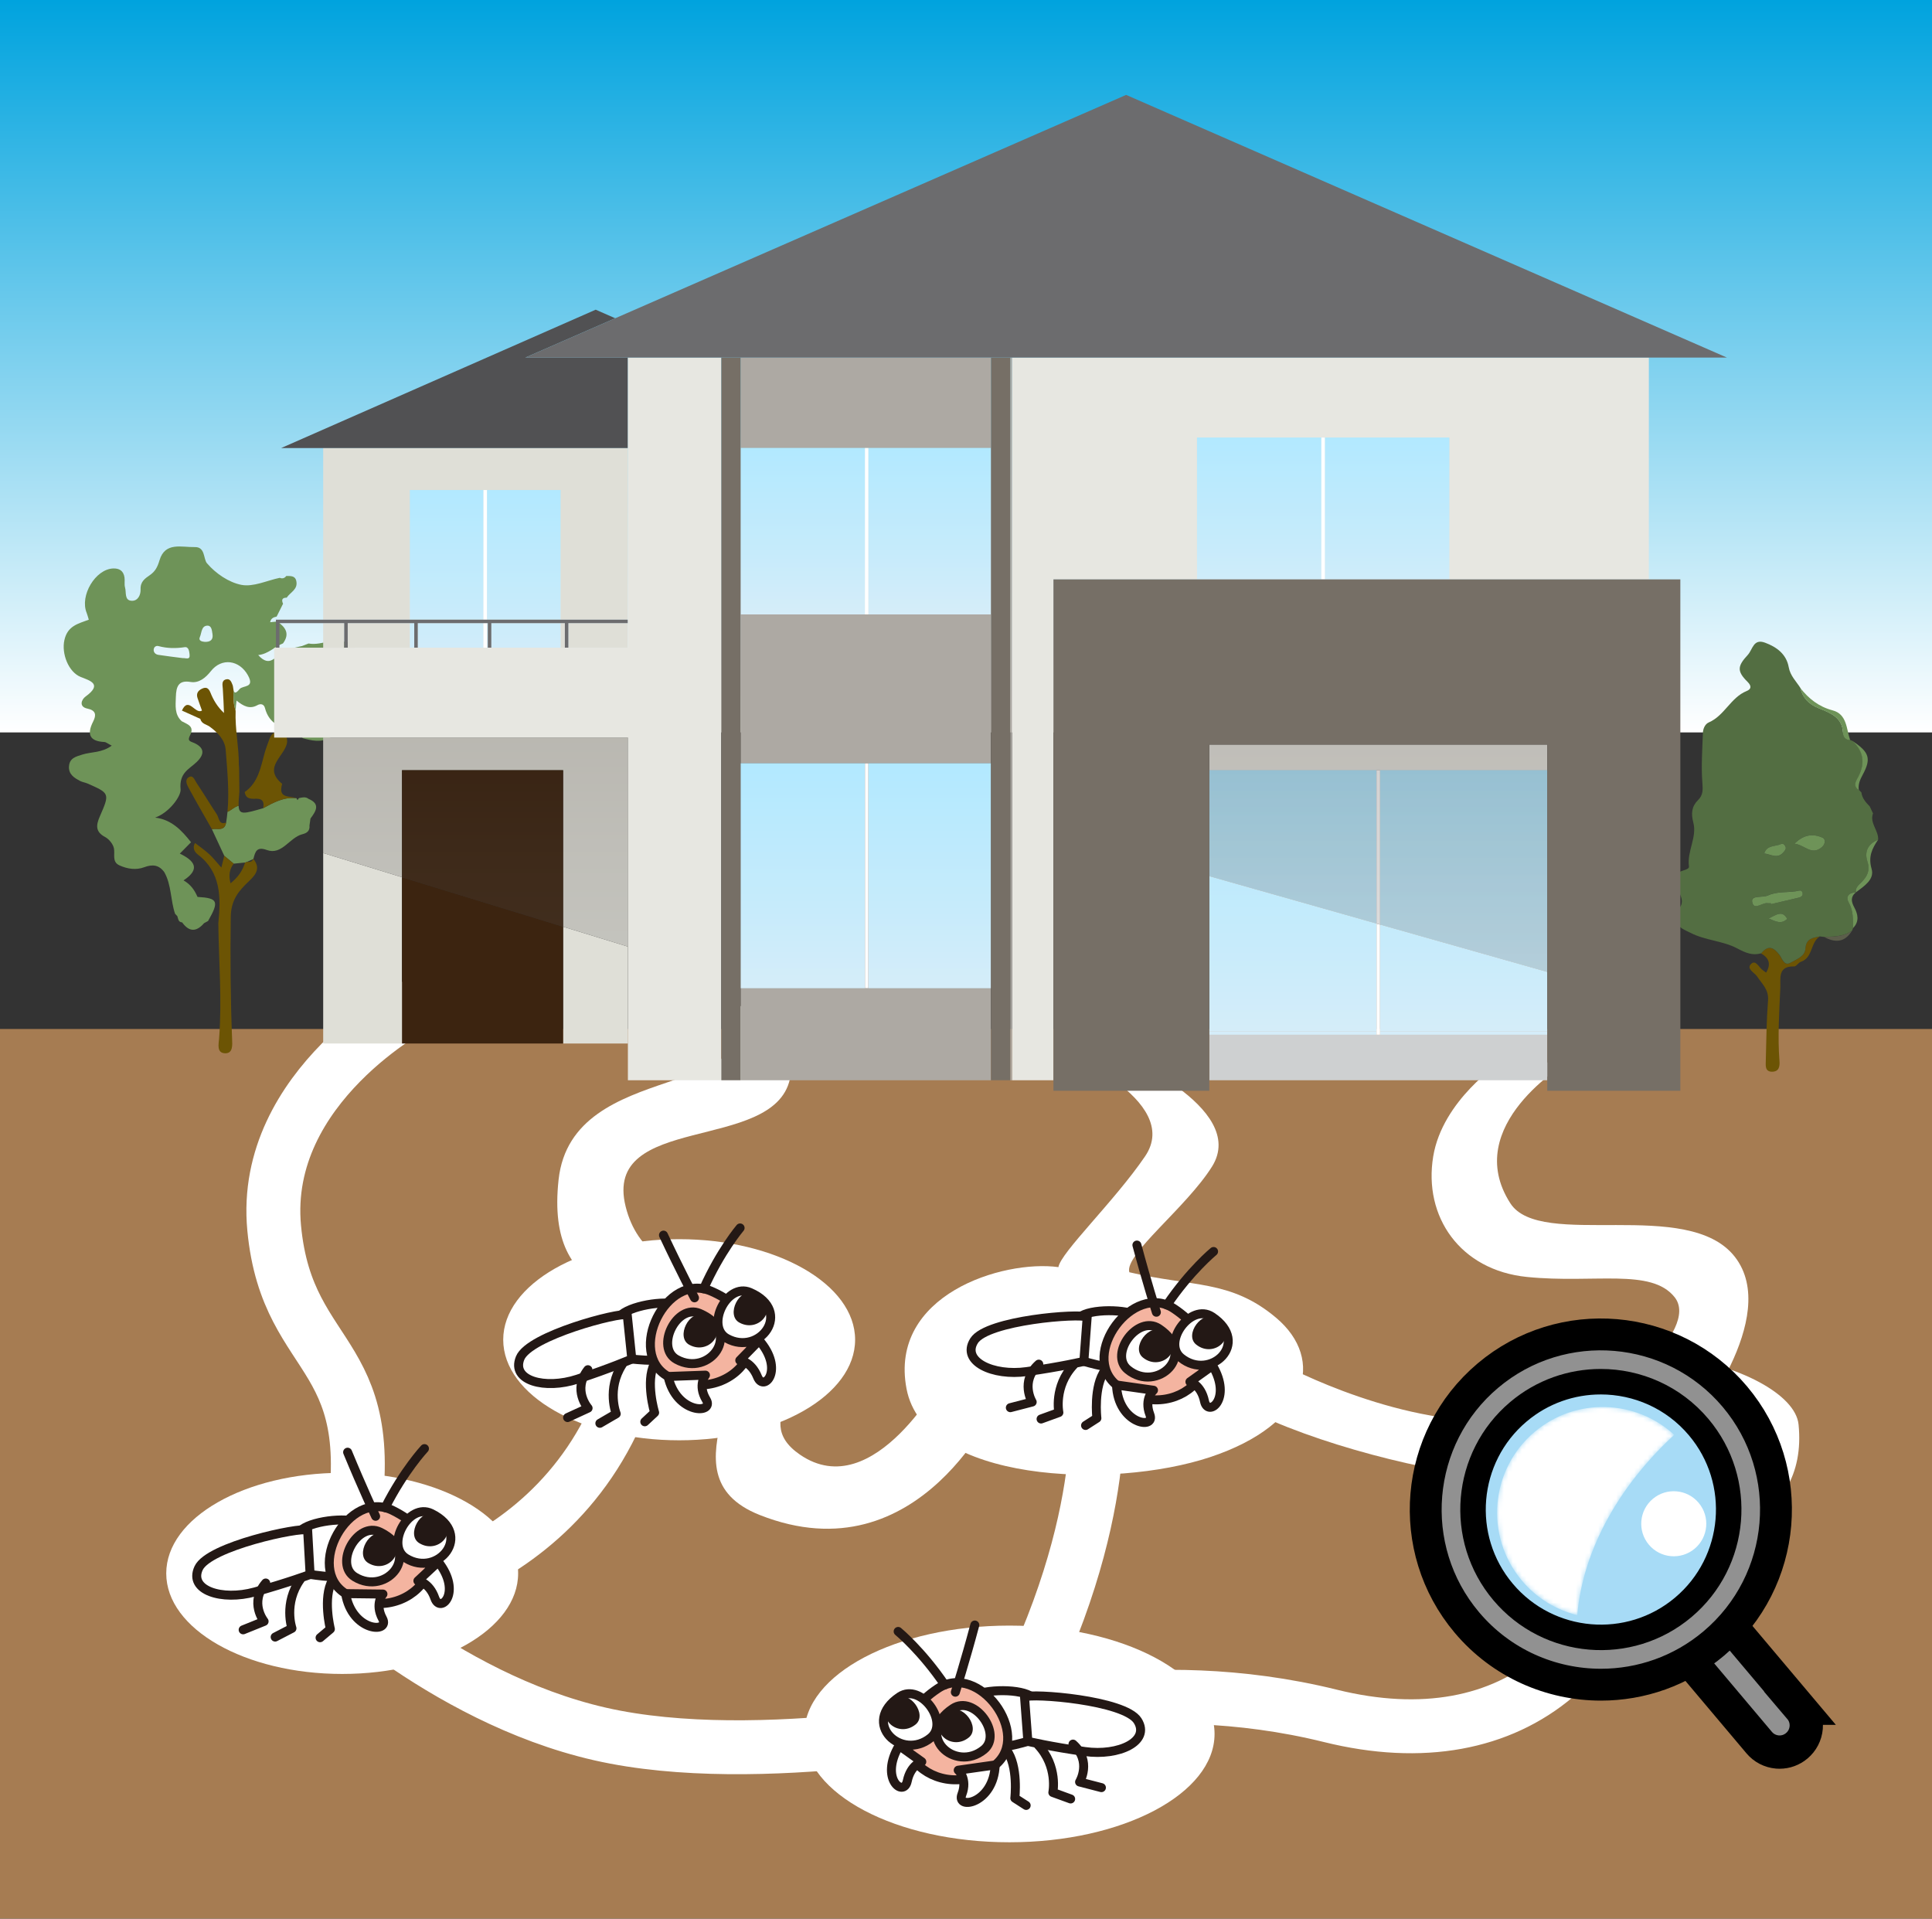 <?xml version="1.0" encoding="UTF-8"?><svg id="a" xmlns="http://www.w3.org/2000/svg" xmlns:xlink="http://www.w3.org/1999/xlink" viewBox="0 0 430 427"><rect x="0" y="0" width="430" height="427" fill="#333333" stroke="none"/><defs><linearGradient id="b" x1="215" y1="163" x2="215" y2="0" gradientUnits="userSpaceOnUse"><stop offset="0" stop-color="#fff"/><stop offset="1" stop-color="#00a3de"/></linearGradient><linearGradient id="c" x1="105.84" y1="211.14" x2="105.84" y2="160.55" gradientUnits="userSpaceOnUse"><stop offset="0" stop-color="#595757"/><stop offset=".36" stop-color="#474342"/><stop offset="1" stop-color="#231815"/></linearGradient><linearGradient id="d" x1="107.4" y1="211.14" x2="107.4" y2="160.55" xlink:href="#c"/><linearGradient id="e" x1="91.71" y1="148.43" x2="91.71" y2="109.06" gradientUnits="userSpaceOnUse"><stop offset="0" stop-color="#d5edf9"/><stop offset=".37" stop-color="#c6ebfb"/><stop offset="1" stop-color="#b2e9ff"/></linearGradient><linearGradient id="f" x1="117.05" x2="117.05" xlink:href="#e"/><linearGradient id="g" x1="99.41" y1="148.43" x2="99.41" y2="109.06" xlink:href="#e"/><linearGradient id="h" x1="100.29" x2="100.29" xlink:href="#e"/><linearGradient id="i" x1="116.56" y1="148.43" x2="116.56" y2="109.06" xlink:href="#e"/><linearGradient id="j" x1="108.47" x2="108.47" xlink:href="#e"/><linearGradient id="k" x1="206.92" y1="136.74" x2="206.92" y2="99.71" xlink:href="#e"/><linearGradient id="l" x1="178.66" y1="136.74" x2="178.66" y2="99.71" xlink:href="#e"/><linearGradient id="m" x1="206.92" y1="219.94" x2="206.92" y2="169.86" xlink:href="#e"/><linearGradient id="n" x1="178.66" y1="219.94" x2="178.66" y2="169.86" xlink:href="#e"/><linearGradient id="o" x1="280.26" y1="134.4" x2="280.26" y2="97.37" xlink:href="#e"/><linearGradient id="p" x1="308.71" y1="134.4" x2="308.71" y2="97.37" xlink:href="#e"/><linearGradient id="q" x1="325.77" y1="230.28" x2="325.77" y2="171.42" xlink:href="#e"/><linearGradient id="r" x1="287.75" y1="230.28" x2="287.75" y2="171.42" xlink:href="#e"/><linearGradient id="s" x1="325.77" y1="230.28" x2="325.77" y2="171.42" xlink:href="#e"/><linearGradient id="t" x1="287.75" y1="230.28" x2="287.75" y2="171.42" xlink:href="#e"/><linearGradient id="u" x1="306.76" y1="216.31" x2="306.76" y2="165.71" xlink:href="#c"/><linearGradient id="v" x1="325.77" y1="230.28" x2="325.77" y2="171.42" xlink:href="#e"/><linearGradient id="w" x1="325.77" y1="216.31" x2="325.77" y2="165.71" xlink:href="#c"/><linearGradient id="x" x1="287.75" y1="230.28" x2="287.75" y2="171.42" xlink:href="#e"/><linearGradient id="y" x1="287.75" y1="216.31" x2="287.75" y2="165.71" xlink:href="#c"/><linearGradient id="z" x1="306.76" y1="216.31" x2="306.76" y2="165.71" xlink:href="#c"/><radialGradient id="ab" cx="-889.52" cy="-219.11" fx="-889.52" fy="-219.11" r="30.03" gradientTransform="translate(1166.66 -73.42) rotate(-40)" gradientUnits="userSpaceOnUse"><stop offset="0" stop-color="#fff"/><stop offset="1" stop-color="#231815"/></radialGradient><mask id="aa" x="333.21" y="313.12" width="39.42" height="46.32" maskUnits="userSpaceOnUse"><path d="M341.61,318.62c-9.95,8.35-11.25,23.18-2.9,33.13,3.32,3.96,7.67,6.54,12.33,7.7,1.29-14.99,9.82-29.31,21.59-40.12-8.57-7.89-21.86-8.39-31.02-.7Z" style="fill:url(#ab); stroke-width:0px;"/></mask></defs><rect x="0" width="430" height="163" style="fill:url(#b); stroke-width:0px;"/><rect x="0" y="229" width="430" height="200" style="fill:#a67c52; stroke-width:0px;"/><ellipse cx="76.16" cy="350.16" rx="39.16" ry="22.38" style="fill:#fff; stroke-width:0px;"/><ellipse cx="224.66" cy="385.89" rx="45.66" ry="24.11" style="fill:#fff; stroke-width:0px;"/><path d="M92.98,223.45s-34.94,18.11-31.96,49.83,25.76,26.13,16.37,71.93" style="fill:none; stroke:#fff; stroke-miterlimit:10; stroke-width:12px;"/><path d="M84.31,355.32s51.86-6.75,59.28-64.03" style="fill:none; stroke:#fff; stroke-miterlimit:10; stroke-width:12px;"/><path d="M70.37,350.16s27.65,27.62,63.14,35.73,87.05-3,87.05-3c0,0,34.66-11.15,75.55-1.02,40.89,10.13,69.28-13.5,71.09-60.68" style="fill:none; stroke:#fff; stroke-miterlimit:10; stroke-width:12px;"/><path d="M243.81,308.44s4.67,28.83-18.57,73.2" style="fill:none; stroke:#fff; stroke-miterlimit:10; stroke-width:12px;"/><path d="M235.74,233.66s27.66,11.14,19.11,23.69c-6.79,9.97-18.78,21.41-19.28,24.65-12.4-1.69-37.76,6.2-33.81,27.05s45.65,22.54,67.62,15.22c21.98-7.33,25.63-21.73,14.65-30.99-10.13-8.55-18.74-6.83-32.68-10.14-1.15-3.91,12.73-14.43,18.42-23.54,8.26-13.24-21.63-25.36-21.63-25.36l-12.4-.56Z" style="fill:#fff; stroke-width:0px;"/><path d="M283.94,302.84s23.87,13.43,47.74,13.43c17.9-26.11,67.29-12.63,68.62.75,2.24,22.38-20.14,30.58-51.47,27.6-16.6-1.58-19.39-11.93-21.63-16.41-17.16-2.24-43.26-9.7-55.2-17.9-11.93-8.21,11.93-7.46,11.93-7.46Z" style="fill:#fff; stroke-width:0px;"/><path d="M333.91,236.46h14.92s-23.81,14.02-12.68,31.33c6.71,10.44,39.53-1.49,49.98,11.93,10.44,13.43-9.7,38.04-9.7,38.04l-19.39-5.22s21.63-16.41,15.66-23.87c-5.21-6.51-17.9-2.98-32.82-4.48-14.92-1.49-23.12-13.43-20.89-26.85,2.08-12.51,14.92-20.89,14.92-20.89Z" style="fill:#fff; stroke-width:0px;"/><path d="M162.36,223.78c10.44,21.63-35.06,11.19-38.04,38.79-2.98,27.6,17.9,25.36,33.57,32.82,15.66,7.46-12.07,32.56,11.19,41.77,35.8,14.17,52.96-25.36,52.96-25.36l-11.93-5.97s-15.52,29.28-32.07,17.9c-11.93-8.21,5.09-16.92-.75-29.09-5.83-12.17-32.82-5.22-38.04-26.11-5.22-20.89,32.82-11.93,36.55-28.34,3.73-16.41,1.49-15.66,1.49-15.66l-14.92-.75Z" style="fill:#fff; stroke-width:0px;"/><ellipse cx="151.16" cy="298.16" rx="39.16" ry="22.38" style="fill:#fff; stroke-width:0px;"/><path d="M252.23,292.39c-3.87-1.22-11.83-.9-12.6,1.62-.77,2.52-1.41,8.11,1.61,8.97,3.01.86,9.85,2.63,9.18.16s1.82-10.75,1.82-10.75Z" style="fill:#fff; stroke:#231815; stroke-linecap:round; stroke-linejoin:round; stroke-width:2px;"/><path d="M241.97,293.11c-1.57-.9-22.28.68-25.17,5.27-2.89,4.58,4.17,7.93,11.73,6.87,7.56-1.06,12.7-2.27,12.7-2.27l.74-9.87Z" style="fill:#fff; stroke:#231815; stroke-linecap:round; stroke-linejoin:round; stroke-width:2px;"/><path d="M261.3,291.25c-9.13-6.11-21.08,10.27-12.8,16.99,12.63,10.24,29.83-5.59,12.8-16.99Z" style="fill:#f4b4a0; stroke:#231815; stroke-linecap:round; stroke-linejoin:round; stroke-width:2px;"/><path d="M257.92,295.67c-4.71-3.13-11.15,5.69-6.9,9.15,6.49,5.28,15.68-3.31,6.9-9.15Z" style="fill:#fff; stroke:#231815; stroke-linecap:round; stroke-linejoin:round; stroke-width:2px;"/><path d="M258.75,296.31c-2.99-1.99-7.08,3.61-4.38,5.81,4.12,3.35,9.95-2.1,4.38-5.81Z" style="fill:#231815; stroke-width:0px;"/><path d="M269.76,293.04c-4.71-3.13-11.15,5.69-6.9,9.15,6.49,5.28,15.68-3.31,6.9-9.15Z" style="fill:#fff; stroke:#231815; stroke-linecap:round; stroke-linejoin:round; stroke-width:2px;"/><path d="M270.59,293.41c-2.99-1.99-7.08,3.61-4.38,5.81,4.12,3.35,9.95-2.1,4.38-5.81Z" style="fill:#231815; stroke-width:0px;"/><path d="M238.94,303.79c-4.47,4.81-3.27,10.57-3.27,10.57l-3.96,1.44" style="fill:none; stroke:#231815; stroke-linecap:round; stroke-linejoin:round; stroke-width:2px;"/><path d="M241.61,317.24l2.52-1.62s-.84-7.14,1.87-10.73" style="fill:none; stroke:#231815; stroke-linecap:round; stroke-linejoin:round; stroke-width:2px;"/><path d="M231.2,303.59c-4.29,3.82-1.47,8.43-1.47,8.43l-4.86,1.26" style="fill:none; stroke:#231815; stroke-linecap:round; stroke-linejoin:round; stroke-width:2px;"/><path d="M259.72,290.42c5.19-7.64,10.38-11.9,10.38-11.9" style="fill:none; stroke:#231815; stroke-linecap:round; stroke-linejoin:round; stroke-width:2px;"/><path d="M253.04,277.09c2.16,8.1,4.33,14.95,4.33,14.95" style="fill:none; stroke:#231815; stroke-linecap:round; stroke-linejoin:round; stroke-width:2px;"/><path d="M248.5,308.23l8.23,1.17s-2.16,1.89-.81,5.4c1.35,3.51-7.11,2.07-7.42-6.57Z" style="fill:#fff; stroke:#231815; stroke-linecap:round; stroke-linejoin:round; stroke-width:2px;"/><path d="M269.88,303.92l-5.04,3.6s2.47.64,3.24,4.32,6.23-.49,1.8-7.92Z" style="fill:#fff; stroke:#231815; stroke-linecap:round; stroke-linejoin:round; stroke-width:2px;"/><path d="M78.55,338.46c-3.99-.71-11.85.64-12.29,3.24-.44,2.6-.35,8.22,2.76,8.69,3.1.46,10.11,1.33,9.13-1.04s.41-10.89.41-10.89Z" style="fill:#fff; stroke:#231815; stroke-linecap:round; stroke-linejoin:round; stroke-width:2px;"/><path d="M68.47,340.51c-1.68-.69-22,3.57-24.27,8.49-2.27,4.92,5.16,7.32,12.52,5.29,7.36-2.04,12.3-3.89,12.3-3.89l-.55-9.88Z" style="fill:#fff; stroke:#231815; stroke-linecap:round; stroke-linejoin:round; stroke-width:2px;"/><path d="M87.39,336.15c-9.84-4.87-19.57,12.92-10.49,18.5,13.85,8.51,28.86-9.41,10.49-18.5Z" style="fill:#f4b4a0; stroke:#231815; stroke-linecap:round; stroke-linejoin:round; stroke-width:2px;"/><path d="M84.61,340.97c-5.07-2.49-10.32,7.09-5.65,9.97,7.12,4.39,15.12-5.31,5.65-9.97Z" style="fill:#fff; stroke:#231815; stroke-linecap:round; stroke-linejoin:round; stroke-width:2px;"/><path d="M85.52,341.5c-3.22-1.58-6.55,4.5-3.59,6.33,4.52,2.79,9.6-3.37,3.59-6.33Z" style="fill:#231815; stroke-width:0px;"/><path d="M96.02,336.83c-5.07-2.49-10.32,7.09-5.65,9.97,7.12,4.39,15.12-5.31,5.65-9.97Z" style="fill:#fff; stroke:#231815; stroke-linecap:round; stroke-linejoin:round; stroke-width:2px;"/><path d="M96.89,337.09c-3.22-1.58-6.55,4.5-3.59,6.33,4.52,2.79,9.6-3.37,3.59-6.33Z" style="fill:#231815; stroke-width:0px;"/><path d="M66.85,351.49c-3.81,5.35-1.87,10.9-1.87,10.9l-3.74,1.94" style="fill:none; stroke:#231815; stroke-linecap:round; stroke-linejoin:round; stroke-width:2px;"/><path d="M71.24,364.48l2.29-1.93s-1.76-6.97.46-10.88" style="fill:none; stroke:#231815; stroke-linecap:round; stroke-linejoin:round; stroke-width:2px;"/><path d="M59.14,352.3c-3.75,4.34-.36,8.54-.36,8.54l-4.66,1.88" style="fill:none; stroke:#231815; stroke-linecap:round; stroke-linejoin:round; stroke-width:2px;"/><path d="M85.72,335.54c4.16-8.25,8.75-13.15,8.75-13.15" style="fill:none; stroke:#231815; stroke-linecap:round; stroke-linejoin:round; stroke-width:2px;"/><path d="M77.37,323.19c3.19,7.75,6.23,14.26,6.23,14.26" style="fill:none; stroke:#231815; stroke-linecap:round; stroke-linejoin:round; stroke-width:2px;"/><path d="M76.91,354.66l8.32.1s-1.9,2.15-.1,5.46c1.79,3.31-6.78,2.98-8.21-5.56Z" style="fill:#fff; stroke:#231815; stroke-linecap:round; stroke-linejoin:round; stroke-width:2px;"/><path d="M97.54,347.6l-4.53,4.22s2.53.31,3.77,3.86,6.12-1.3.76-8.09Z" style="fill:#fff; stroke:#231815; stroke-linecap:round; stroke-linejoin:round; stroke-width:2px;"/><path d="M149.58,290.09c-4.02-.52-11.8,1.21-12.12,3.82-.31,2.62.05,8.23,3.16,8.55,3.12.32,10.16.85,9.07-1.47-1.1-2.32-.11-10.9-.11-10.9Z" style="fill:#fff; stroke:#231815; stroke-linecap:round; stroke-linejoin:round; stroke-width:2px;"/><path d="M139.6,292.61c-1.71-.61-21.81,4.61-23.84,9.63-2.04,5.02,5.5,7.07,12.76,4.69,7.26-2.38,12.1-4.47,12.1-4.47l-1.02-9.85Z" style="fill:#fff; stroke:#231815; stroke-linecap:round; stroke-linejoin:round; stroke-width:2px;"/><path d="M158.3,287.36c-10.06-4.4-18.94,13.83-9.6,18.98,14.24,7.85,28.38-10.77,9.6-18.98Z" style="fill:#f4b4a0; stroke:#231815; stroke-linecap:round; stroke-linejoin:round; stroke-width:2px;"/><path d="M155.75,292.31c-5.18-2.25-9.97,7.57-5.17,10.23,7.32,4.05,14.85-6.03,5.17-10.23Z" style="fill:#fff; stroke:#231815; stroke-linecap:round; stroke-linejoin:round; stroke-width:2px;"/><path d="M156.68,292.79c-3.29-1.43-6.33,4.81-3.28,6.49,4.65,2.57,9.43-3.83,3.28-6.49Z" style="fill:#231815; stroke-width:0px;"/><path d="M166.94,287.63c-5.18-2.25-9.97,7.57-5.17,10.23,7.32,4.05,14.85-6.03,5.17-10.23Z" style="fill:#fff; stroke:#231815; stroke-linecap:round; stroke-linejoin:round; stroke-width:2px;"/><path d="M167.83,287.85c-3.29-1.43-6.33,4.81-3.28,6.49,4.65,2.57,9.43-3.83,3.28-6.49Z" style="fill:#231815; stroke-width:0px;"/><path d="M138.5,303.66c-3.55,5.52-1.35,10.98-1.35,10.98l-3.64,2.12" style="fill:none; stroke:#231815; stroke-linecap:round; stroke-linejoin:round; stroke-width:2px;"/><path d="M143.51,316.42l2.19-2.04s-2.09-6.88-.05-10.89" style="fill:none; stroke:#231815; stroke-linecap:round; stroke-linejoin:round; stroke-width:2px;"/><path d="M130.85,304.83c-3.54,4.51.04,8.55.04,8.55l-4.56,2.1" style="fill:none; stroke:#231815; stroke-linecap:round; stroke-linejoin:round; stroke-width:2px;"/><path d="M156.6,286.83c3.76-8.44,8.12-13.55,8.12-13.55" style="fill:none; stroke:#231815; stroke-linecap:round; stroke-linejoin:round; stroke-width:2px;"/><path d="M147.67,274.88c3.56,7.59,6.9,13.95,6.9,13.95" style="fill:none; stroke:#231815; stroke-linecap:round; stroke-linejoin:round; stroke-width:2px;"/><path d="M148.7,306.34l8.31-.3s-1.79,2.24.16,5.46c1.95,3.22-6.63,3.29-8.47-5.16Z" style="fill:#fff; stroke:#231815; stroke-linecap:round; stroke-linejoin:round; stroke-width:2px;"/><path d="M168.98,298.32l-4.33,4.43s2.54.19,3.95,3.68c1.41,3.49,6.05-1.59.37-8.12Z" style="fill:#fff; stroke:#231815; stroke-linecap:round; stroke-linejoin:round; stroke-width:2px;"/><path d="M358.77,316.95c3.87-1.22,11.83-.9,12.6,1.62.77,2.52,1.41,8.11-1.6,8.97-3.01.86-9.85,2.63-9.18.16.67-2.48-1.82-10.75-1.82-10.75Z" style="fill:#fff; stroke:#231815; stroke-linecap:round; stroke-linejoin:round; stroke-width:2px;"/><path d="M369.03,317.67c1.57-.9,22.28.68,25.17,5.27,2.89,4.58-4.17,7.93-11.73,6.87-7.57-1.06-12.7-2.27-12.7-2.27l-.74-9.87Z" style="fill:#fff; stroke:#231815; stroke-linecap:round; stroke-linejoin:round; stroke-width:2px;"/><path d="M349.7,315.81c9.13-6.11,21.08,10.27,12.8,16.99-12.63,10.24-29.83-5.59-12.8-16.99Z" style="fill:#f4b4a0; stroke:#231815; stroke-linecap:round; stroke-linejoin:round; stroke-width:2px;"/><path d="M353.09,320.23c4.71-3.13,11.15,5.69,6.9,9.15-6.49,5.28-15.68-3.31-6.9-9.15Z" style="fill:#fff; stroke:#231815; stroke-linecap:round; stroke-linejoin:round; stroke-width:2px;"/><path d="M352.25,320.87c2.99-1.99,7.08,3.61,4.38,5.81-4.12,3.35-9.95-2.1-4.38-5.81Z" style="fill:#231815; stroke-width:0px;"/><path d="M341.24,317.6c4.71-3.13,11.15,5.69,6.9,9.15-6.49,5.28-15.68-3.31-6.9-9.15Z" style="fill:#fff; stroke:#231815; stroke-linecap:round; stroke-linejoin:round; stroke-width:2px;"/><path d="M340.41,317.97c2.99-1.99,7.08,3.61,4.38,5.81-4.12,3.35-9.95-2.1-4.38-5.81Z" style="fill:#231815; stroke-width:0px;"/><path d="M372.06,328.35c4.47,4.81,3.27,10.57,3.27,10.57l3.96,1.44" style="fill:none; stroke:#231815; stroke-linecap:round; stroke-linejoin:round; stroke-width:2px;"/><path d="M369.39,341.8l-2.52-1.62s.84-7.14-1.87-10.73" style="fill:none; stroke:#231815; stroke-linecap:round; stroke-linejoin:round; stroke-width:2px;"/><path d="M379.81,328.15c4.29,3.82,1.47,8.43,1.47,8.43l4.86,1.26" style="fill:none; stroke:#231815; stroke-linecap:round; stroke-linejoin:round; stroke-width:2px;"/><path d="M351.28,314.98c-5.19-7.64-10.38-11.9-10.38-11.9" style="fill:none; stroke:#231815; stroke-linecap:round; stroke-linejoin:round; stroke-width:2px;"/><path d="M357.96,301.65c-2.16,8.1-4.33,14.95-4.33,14.95" style="fill:none; stroke:#231815; stroke-linecap:round; stroke-linejoin:round; stroke-width:2px;"/><path d="M362.5,332.79l-8.23,1.17s2.16,1.89.81,5.4c-1.35,3.51,7.11,2.07,7.42-6.58Z" style="fill:#fff; stroke:#231815; stroke-linecap:round; stroke-linejoin:round; stroke-width:2px;"/><path d="M341.12,328.48l5.04,3.6s-2.47.64-3.24,4.32c-.77,3.68-6.23-.49-1.8-7.92Z" style="fill:#fff; stroke:#231815; stroke-linecap:round; stroke-linejoin:round; stroke-width:2px;"/><path d="M217.77,376.95c3.87-1.22,11.83-.9,12.6,1.62.77,2.52,1.41,8.11-1.6,8.97-3.01.86-9.85,2.63-9.18.16.67-2.48-1.82-10.75-1.82-10.75Z" style="fill:#fff; stroke:#231815; stroke-linecap:round; stroke-linejoin:round; stroke-width:2px;"/><path d="M228.03,377.67c1.57-.9,22.28.68,25.17,5.27,2.89,4.58-4.17,7.93-11.73,6.87-7.57-1.06-12.7-2.27-12.7-2.27l-.74-9.87Z" style="fill:#fff; stroke:#231815; stroke-linecap:round; stroke-linejoin:round; stroke-width:2px;"/><path d="M208.7,375.81c9.13-6.11,21.08,10.27,12.8,16.99-12.63,10.24-29.83-5.59-12.8-16.99Z" style="fill:#f4b4a0; stroke:#231815; stroke-linecap:round; stroke-linejoin:round; stroke-width:2px;"/><path d="M212.09,380.23c4.71-3.13,11.15,5.69,6.9,9.15-6.49,5.28-15.68-3.31-6.9-9.15Z" style="fill:#fff; stroke:#231815; stroke-linecap:round; stroke-linejoin:round; stroke-width:2px;"/><path d="M211.25,380.87c2.99-1.99,7.08,3.61,4.38,5.81-4.12,3.35-9.95-2.1-4.38-5.81Z" style="fill:#231815; stroke-width:0px;"/><path d="M200.24,377.6c4.71-3.13,11.15,5.69,6.9,9.15-6.49,5.28-15.68-3.31-6.9-9.15Z" style="fill:#fff; stroke:#231815; stroke-linecap:round; stroke-linejoin:round; stroke-width:2px;"/><path d="M199.41,377.97c2.99-1.99,7.08,3.61,4.38,5.81-4.12,3.35-9.95-2.1-4.38-5.81Z" style="fill:#231815; stroke-width:0px;"/><path d="M231.06,388.35c4.47,4.81,3.27,10.57,3.27,10.57l3.96,1.44" style="fill:none; stroke:#231815; stroke-linecap:round; stroke-linejoin:round; stroke-width:2px;"/><path d="M228.39,401.8l-2.52-1.62s.84-7.14-1.87-10.73" style="fill:none; stroke:#231815; stroke-linecap:round; stroke-linejoin:round; stroke-width:2px;"/><path d="M238.81,388.15c4.29,3.82,1.47,8.43,1.47,8.43l4.86,1.26" style="fill:none; stroke:#231815; stroke-linecap:round; stroke-linejoin:round; stroke-width:2px;"/><path d="M210.28,374.98c-5.19-7.64-10.38-11.9-10.38-11.9" style="fill:none; stroke:#231815; stroke-linecap:round; stroke-linejoin:round; stroke-width:2px;"/><path d="M216.96,361.65c-2.16,8.1-4.33,14.95-4.33,14.95" style="fill:none; stroke:#231815; stroke-linecap:round; stroke-linejoin:round; stroke-width:2px;"/><path d="M221.5,392.79l-8.23,1.17s2.16,1.89.81,5.4c-1.35,3.51,7.11,2.07,7.42-6.58Z" style="fill:#fff; stroke:#231815; stroke-linecap:round; stroke-linejoin:round; stroke-width:2px;"/><path d="M200.12,388.48l5.04,3.6s-2.47.64-3.24,4.32c-.77,3.68-6.23-.49-1.8-7.92Z" style="fill:#fff; stroke:#231815; stroke-linecap:round; stroke-linejoin:round; stroke-width:2px;"/><path d="M391.97,212.17c1.53-1.87,2.74-1.41,4.07.35.58.76,1.03,2.53,2.37,1.78,1.32-.73,3.29-1.4,3.39-3.14.14-2.32,1.65-2.43,3.22-2.75-2.13,1.33-1.47,4.73-4.21,5.64-.55.18-1,1.04-1.48,1.03-3.72-.1-3,2.68-3.09,4.77-.23,5.4-.61,10.81-.19,16.22.1,1.26-.08,2.39-1.57,2.44-1.72.05-1.49-1.43-1.47-2.47.1-4.48.16-8.97.5-13.43.18-2.39-1.35-3.66-2.46-5.33-.56-.84-2.47-1.68-1.29-2.78,1.05-.98,1.74.88,2.61,1.44.24.16.47.34.71.52,1.13-1.88.67-3.26-1.14-4.28Z" style="fill:#6c5404; fill-rule:evenodd; stroke-width:0px;"/><path d="M405.99,208.52c2.15-.09,4.33-.05,6.2-1.39-1.58,2.63-3.73,2.74-6.2,1.39Z" style="fill:#5c5e4b; fill-rule:evenodd; stroke-width:0px;"/><path d="M405.99,208.52c-.32-.04-.64-.08-.95-.12-1.57.32-3.08.43-3.22,2.75-.11,1.73-2.07,2.4-3.39,3.14-1.35.75-1.8-1.02-2.37-1.78-1.34-1.75-2.54-2.22-4.07-.35-1.97.56-3.51-.12-5.32-1.08-3.21-1.71-7.1-1.77-10.4-3.47-1.25-.64-2.69-1.04-3.19-2.65-.22-.71-.64-1.65-.13-2.04,2.72-2.09.69-4.04-.03-6.03-.5-1.4-.08-2.45,1.26-3,.67-.27,1.81-.46,1.73-1.04-.48-3.38,1.83-6.5.97-9.78-.53-2.02-.38-3.6,1.06-5.02,1.14-1.13,1.07-2.3.95-3.86-.28-3.67-.01-7.38.12-11.08.03-.93.47-1.97,1.3-2.33,3.51-1.5,4.87-5.54,8.43-6.99.9-.36,1.26-1.01.2-2.05-2.4-2.37-2.24-3.51.05-5.98,1.11-1.2,1.23-3.7,3.85-2.73,2.63.97,4.76,2.58,5.27,5.45.35,1.93,1.65,3.13,2.6,4.62.52,2.22,1.84,3.58,4.02,4.48,2.52,1.04,5.37,1.98,5.48,5.58.02.75.54,1.55,1.59,1.52.2.09.4.18.61.27,2.67,2.58,2.73,5.4.89,8.49-.45.76-.63,1.74.44,2.35.18.19.37.39.55.58.16,1.31,1,2.22,1.86,3.11.24.52.48,1.03.72,1.55-.8,2.18,1.29,3.8,1.14,5.86v-.02c-2.23.89-3.08,2.66-2.37,4.81.66,1.99-.01,3.31-1.29,4.62-.63.64-1.43,1.2-1.26,2.28,0,0,0-.01,0-.01-1.59.09-2.38.91-1.57,2.36,1.01,1.81.88,3.69.92,5.6-.08.2-.16.39-.23.59-1.87,1.34-4.05,1.3-6.2,1.39ZM392.75,189.96c1.42.19,2.9,1.29,4.21-.29.32-.39.69-.77.41-1.33-.19-.38-.52-.68-.97-.49-1.3.57-3.12.21-3.71,2.05-.08.1-.15.19-.23.29.1-.08.19-.15.29-.23ZM394.1,201.01c.01.07.03.15.04.22,2.04-.48,4.08-.95,6.12-1.44.53-.12,1.03-.39.93-.99-.16-.92-.81-.55-1.41-.47-2.1.31-4.33.04-6.29.94-1.22.56-3.76-.11-3.53,1.39.32,2.14,2.3.08,3.53.34.2.04.41,0,.61,0ZM399.39,187.77c2.29.26,3.81,2.75,6.12.75.8-.69.82-1.8.13-2.1-2.01-.87-4.08-.82-6.25,1.35ZM393.64,204.41c1.5.62,2.8,1.4,4.13.09-1.09-2.04-2.45-.88-4.13-.09Z" style="fill:#536e42; fill-rule:evenodd; stroke-width:0px;"/><path d="M407.88,158.09c-3.09-.82-5.3-2.58-7.19-4.97.52,2.22,1.84,3.58,4.02,4.48,2.52,1.04,5.37,1.98,5.48,5.58.02.75.54,1.55,1.59,1.52-.85-2.48-.68-5.76-3.9-6.61Z" style="fill:#6e9358; fill-rule:evenodd; stroke-width:0px;"/><path d="M413.27,173.46c-.45.76-.63,1.74.44,2.35-.18-1.26.27-2.29.88-3.42,1.93-3.57,1.43-5.01-2.22-7.43,2.67,2.58,2.73,5.4.89,8.49Z" style="fill:#6e9358; fill-rule:evenodd; stroke-width:0px;"/><path d="M418,186.88c-2.24.89-3.09,2.66-2.38,4.81.66,1.99-.01,3.31-1.29,4.62-.62.64-1.42,1.19-1.26,2.27-1.58.09-2.38.91-1.56,2.36,1.01,1.81.88,3.69.92,5.6,1.44-1.47,1.1-3.07.26-4.63-.68-1.25-.85-2.35.39-3.33,0,0,0,0,0,0,1.77-1.36,4.17-2.81,3.48-5.2-.79-2.71.1-4.54,1.45-6.51Z" style="fill:#6e9358; fill-rule:evenodd; stroke-width:0px;"/><path d="M399.79,198.34c-2.1.31-4.33.04-6.29.94-1.22.56-3.76-.11-3.53,1.39.32,2.14,2.3.08,3.53.34.2.04.41,0,.61,0,.01.07.03.15.04.22,2.04-.48,4.08-.95,6.12-1.44.53-.12,1.03-.39.93-.99-.16-.92-.81-.55-1.41-.47Z" style="fill:#6e9358; fill-rule:evenodd; stroke-width:0px;"/><path d="M405.64,186.42c-2.01-.87-4.08-.82-6.25,1.35,2.29.26,3.81,2.75,6.12.75.8-.69.82-1.8.13-2.1Z" style="fill:#6e9358; fill-rule:evenodd; stroke-width:0px;"/><path d="M396.95,189.67c.32-.39.69-.77.41-1.33-.19-.38-.52-.68-.97-.49-1.3.57-3.12.21-3.71,2.04-.08.1-.15.19-.23.29.1-.08.19-.15.29-.23,1.42.19,2.9,1.29,4.21-.29Z" style="fill:#6e9358; fill-rule:evenodd; stroke-width:0px;"/><path d="M393.64,204.41c1.5.62,2.8,1.4,4.13.09-1.09-2.04-2.45-.88-4.13-.09Z" style="fill:#6e9358; fill-rule:evenodd; stroke-width:0px;"/><path d="M15.35,170.56c-.11,1.77,1.19,2.58,2.49,3.25.52.27,1.12.33,1.66.57,4.92,2.17,4.96,2.19,2.71,7.33-.85,1.95-.99,3.42,1.17,4.56.86.45,1.75,1.53,1.97,2.49.3,1.35-.51,3.05,1.26,3.84,1.78.8,3.68,1.08,5.5.4,1.81-.68,3.27-.55,4.47,1.12,1.6,2.84,1.36,6.22,2.38,9.23.17.18.34.36.51.55.21.57.2,1.33,1.04,1.37l.09.09c1.57,2.13,3.17,2,4.81.1.3-.16.6-.33.9-.49,2.51-4.39,2.2-5.1-2.35-5.36-.63-1.46-1.47-2.74-3.11-3.68,3.96-2.61,2.29-4.45-.83-5.96,1-1.01,1.75-1.77,2.5-2.53-2.1-2.66-4.37-5.06-8-5.48,3.14-1.09,5.81-4.78,5.67-6.29-.34-3.71,1.9-4.46,3.6-6.1,1.77-1.71,1.74-3.15-.55-4.21-.75-.35-1.65-.36-.95-1.69,1.1-2.09-.64-2.49-1.84-3.16-1.62-1.48-1.37-3.43-1.31-5.4.07-2.32.58-3.79,3.26-3.34,1.9.32,3.39-.96,4.53-2.4,2.42-3.07,6.34-2.48,8.23.88,1.65,2.95-1.12,2.21-1.85,3.12-.94,1.17-1.21.78-1.33.17-.06,1.55-.05,3.1.47,4.65.03-.76.09-1.51.2-2.28,1.52,1.25,2.93,1.98,4.63,1.03.75-.42,1.46-.24,1.69.62.96,3.67,3.72,4.49,6.75,5.04.74.13,1.56.58,1.6,1.66,2.04.58,4.08,1.03,6.1-.06,1.6-.87,2.99-1.63,2.33-4.21-.44-1.7.29-3.52,2.06-4.53,1.09-.62,1.81-1.59,1.28-3.06-.5-1.38-1.64-1.18-2.67-1.17-1.39.01-2.8.2-4.18.07-.78-.08-2.17.19-2.06-1.28.09-1.28,1.18-1.18,2.16-1.11,2.66.2,5.14-.17,6.88-2.67l-.08-.22.21-.06c-.29-3.18-2.39-3.35-4.7-3.18-.44.41-.88.4-1.3-.03-1.55.28-3.08.75-4.68.46-.48.19-.96.37-1.44.56-1.34.3-2.69.61-4.03.91-1.7,1.16-3.06,4.13-5.73,1.1,2.24-.22,3.67-1.89,5.52-2.6,1.61-2.21.49-3.63-1.26-4.86-.53.05-1.06.1-1.6.15.14-.86.74-1.11,1.44-1.25.48-.95.96-1.91,1.43-2.86-.43-.92-.14-1.36.81-1.35.77-1.21,2.57-1.82,2.13-3.74-.28-1.21-1.33-1.06-2.22-1.09-.39.51-.87.66-1.45.41-2.86.6-5.87,2.08-8.54,1.57-2.8-.54-5.73-2.54-7.66-4.8-.84-.99-.35-3.67-2.72-3.61-2.89.08-6.6-1.22-7.84,2.92-.47,1.56-.96,2.48-2.14,3.31-1.04.73-2.15,1.41-2.08,3.16.05,1.28-.61,2.64-2,2.56-1.65-.09-1.14-1.89-1.46-2.96-.2-.69-.01-1.49-.12-2.23-.22-1.5-1.18-2.05-2.51-2-3.97.14-7.49,6.05-5.91,9.89.18.45.29.93.47,1.51-2.3.89-4.72,1.31-5.43,4.55-.67,3.01.91,7.1,3.62,8.19,2.11.84,4.92,1.59,1.11,4.35-.97.7-1.54,2.3.4,2.7,1.9.39,2.01,1.43,1.28,2.86-1.54,3.02-.63,4.41,2.47,4.57.4.02.78.37,1.66.81-2.24,1.64-4.52,1.35-6.52,1.98-1.41.45-2.87.76-2.99,2.62ZM44.5,141.73c.39-.88.3-2.39,1.58-2.49,1.03-.08,1.08,1.06,1.21,1.86.2,1.24-.42,1.78-1.69,1.75-.55-.06-1.53-.17-1.1-1.13ZM34.22,144.51c.05-.58.58-.85,1.02-.73,1.95.53,3.88.55,5.86.25.9-.13,1.01.92,1.09,1.59.16,1.36-.81.78-1.54.84-1.72-.22-3.56-.44-5.4-.72-.59-.09-1.11-.5-1.04-1.23Z" style="fill:#6e9358; fill-rule:evenodd; stroke-width:0px;"/><path d="M50.33,183.06c.13-.79.23-1.59.3-2.38.87-.35,1.54-1.15,2.48-1.35.09,2.09,1.18,1.78,5.46.54,2.32-1.27,4.63-2.55,7.38-2.23v-.05c.09.16.17.32.26.48.11-.15.22-.3.32-.45.72-.14,1.45-.37,2.13.16,2.75,1.17,1.62,2.78.44,4.39-.07.52-.15,1.03-.22,1.54.12,1.3-.67,1.73-1.66,1.97-2.8.75-4.5,4.7-7.83,3.49-2.26-.82-2.58.35-2.99,1.99l-.06.04c-.62.27-1.23.54-1.85.81l.08-.06c-.85.09-1.7.17-2.55.26-.7-.58-1.4-1.16-2.1-1.74-.92-1.97-1.83-3.94-2.75-5.91,1.12-.33,2.78.6,3.16-1.49Z" style="fill:#6e9358; fill-rule:evenodd; stroke-width:0px;"/><path d="M46.49,190.02c.95.88,1.76,1.92,2.78,3.06.26-1.05.45-1.83.64-2.62.7.58,1.4,1.16,2.1,1.74-.93,1.24-1.17,2.61-.7,4.37,1.6-1.25,2.66-2.73,3.24-4.61.56-.33,1.46.19,1.78-.77l.06-.04c1.64,2.07.6,3.46-.95,4.93-2.23,2.12-4.03,4.1-4.08,8.01-.12,9.08-.06,18.13.3,27.19.05,1.26.23,3.21-1.6,3.13-1.86-.09-1.4-2-1.3-3.26.67-8.56-.06-17.1-.17-25.65.59-5.8.6-11.39-4.53-15.3-.77-.59-1.28-1.49-.66-2.59,1.03.8,2.12,1.53,3.07,2.41Z" style="fill:#6c5404; fill-rule:evenodd; stroke-width:0px;"/><path d="M57.11,177.76c-1.09,0-2.38.21-2.65-1.5,2.96-2.02,3.54-5.39,4.42-8.61.29-1.06.7-2.09,1.07-3.13.36-1,.9-1.73,2.06-1.58,1.2.16,1.95.73,1.9,2.13-.26,3.14-5.66,5.6-1.11,9.38-1,3.34,1.65,2.62,3.15,3.18-2.74-.31-5.06.97-7.38,2.23.25-1.28-.02-2.09-1.46-2.1Z" style="fill:#6c5404; fill-rule:evenodd; stroke-width:0px;"/><path d="M53.11,179.33c-.94.2-1.61,1-2.48,1.35.43-4.61-.05-9.21-.4-13.8-.17-2.23-1.79-3.86-3.54-5.15-.73-.54-1.83-.59-2.11-1.75-1.36-.61-2.73-1.23-4.09-1.84,1.48-3.27,2.97.96,4.46-.01-.33-.93-.68-1.86-.99-2.79-.34-1.04.16-1.67,1-2.07.91-.43,1.45-.19,1.88.88.65,1.63,1.54,3.15,3.01,4.53-.08-1.8-.13-3.6-.26-5.4-.07-.89-.33-1.87.8-2.1.84-.17,1.11.59,1.4,1.34.08.22.1.67.18,1.03-.06,1.55-.05,3.1.47,4.65-.15,4.12.75,8.07.72,12.06.02.26.04.51.06.77.02,1.74.04,3.47.06,5.21-.12,1.35-.2,2.36-.17,3.08Z" style="fill:#6c5404; fill-rule:evenodd; stroke-width:0px;"/><path d="M41.95,173.01c1.01-.68,1.37.58,1.78,1.2,1.55,2.31,2.99,4.7,4.53,7.03.52.79.43,2.43,2.07,1.82-.38,2.1-2.03,1.16-3.16,1.49-1.74-3.06-3.5-6.09-5.18-9.19-.38-.7-.91-1.77-.04-2.35Z" style="fill:#6c5404; fill-rule:evenodd; stroke-width:0px;"/><rect x="62.19" y="138.68" width="9.74" height="5.46" style="fill:none; stroke-width:0px;"/><polygon points="91.23 109.06 107.6 109.06 108.38 109.06 124.75 109.06 124.75 137.91 139.75 137.91 139.75 99.71 71.93 99.71 71.93 137.91 91.23 137.91 91.23 109.06" style="fill:#dfdfd7; stroke-width:0px;"/><polygon points="71.93 189.84 71.93 232.23 89.47 232.23 89.47 195.23 71.93 189.84" style="fill:#dfdfd7; stroke-width:0px;"/><rect x="126.5" y="138.68" width="13.25" height="5.46" style="fill:#dfdfd7; stroke-width:0px;"/><rect x="71.93" y="138.68" width="4.68" height="5.46" style="fill:#dfdfd7; stroke-width:0px;"/><rect x="77.39" y="138.68" width="13.84" height="5.46" style="fill:#dfdfd7; stroke-width:0px;"/><polygon points="125.33 206.24 125.33 232.23 139.75 232.23 139.75 210.67 125.33 206.24" style="fill:#dfdfd7; stroke-width:0px;"/><rect x="124.75" y="138.68" width=".97" height="5.46" style="fill:#dfdfd7; stroke-width:0px;"/><polygon points="139.75 79.58 116.91 79.58 136.93 70.83 132.58 68.92 62.58 99.71 71.93 99.71 139.75 99.71 139.75 79.58" style="fill:#515153; stroke-width:0px;"/><polygon points="89.47 195.23 89.47 232.23 125.33 232.23 125.33 206.24 89.47 195.23" style="fill:#3c2410; stroke-width:0px;"/><polygon points="89.47 171.42 125.33 171.42 125.33 206.24 139.75 210.67 139.75 164.15 71.93 164.15 71.93 189.84 89.47 195.23 89.47 171.42" style="fill:#dfdfd7; stroke-width:0px;"/><polygon points="89.47 171.42 125.33 171.42 125.33 206.24 139.75 210.67 139.75 164.15 71.93 164.15 71.93 189.84 89.47 195.23 89.47 171.42" style="fill:url(#c); opacity:.2; stroke-width:0px;"/><polygon points="89.47 171.42 89.47 195.23 125.33 206.24 125.33 171.42 89.47 171.42" style="fill:#3c2410; stroke-width:0px;"/><polygon points="89.47 171.42 89.47 195.23 125.33 206.24 125.33 171.42 89.47 171.42" style="fill:url(#d); opacity:.2; stroke-width:0px;"/><rect x="91.23" y="138.68" width=".97" height="5.46" style="fill:#dfdfd7; stroke-width:0px;"/><rect x="91.23" y="138.68" width=".97" height="5.46" style="fill:url(#e); stroke-width:0px;"/><rect x="109.35" y="138.68" width="15.4" height="5.46" style="fill:#dfdfd7; stroke-width:0px;"/><rect x="109.35" y="138.68" width="15.4" height="5.46" style="fill:url(#f); stroke-width:0px;"/><rect x="91.23" y="109.06" width="16.37" height="28.84" style="fill:#dfdfd7; stroke-width:0px;"/><rect x="91.23" y="109.06" width="16.37" height="28.84" style="fill:url(#g); stroke-width:0px;"/><rect x="92.98" y="138.68" width="14.62" height="5.46" style="fill:#dfdfd7; stroke-width:0px;"/><rect x="92.98" y="138.68" width="14.62" height="5.46" style="fill:url(#h); stroke-width:0px;"/><rect x="108.38" y="109.06" width="16.37" height="28.84" style="fill:#dfdfd7; stroke-width:0px;"/><rect x="108.38" y="109.06" width="16.37" height="28.84" style="fill:url(#i); stroke-width:0px;"/><rect x="108.38" y="138.68" width=".19" height="5.46" style="fill:#dfdfd7; stroke-width:0px;"/><rect x="108.38" y="138.68" width=".19" height="5.46" style="fill:url(#j); stroke-width:0px;"/><rect x="107.6" y="138.68" width=".78" height="5.46" style="fill:#fff; stroke-width:0px;"/><rect x="107.6" y="109.06" width=".78" height="28.84" style="fill:#fff; stroke-width:0px;"/><polygon points="62.19 138.68 71.93 138.68 76.61 138.68 76.61 144.14 77.39 144.14 77.39 138.68 91.23 138.68 92.2 138.68 92.2 144.14 92.98 144.14 92.98 138.68 107.6 138.68 108.38 138.68 108.57 138.68 108.57 144.14 109.35 144.14 109.35 138.68 124.75 138.68 125.72 138.68 125.72 144.14 126.5 144.14 126.5 138.68 139.75 138.68 139.75 137.91 124.75 137.91 108.38 137.91 107.6 137.91 91.23 137.91 71.93 137.91 61.41 137.91 61.41 144.14 62.19 144.14 62.19 138.68" style="fill:#6c6c6e; stroke-width:0px;"/><polygon points="266.42 128.94 266.42 97.37 294.09 97.37 294.87 97.37 322.55 97.37 322.55 128.94 366.98 128.94 366.98 79.58 225.24 79.58 225.24 240.41 234.46 240.41 234.46 128.94 266.42 128.94" style="fill:#e7e7e1; stroke-width:0px;"/><polygon points="160.54 79.58 139.75 79.58 139.75 99.71 139.75 137.91 139.75 138.68 139.75 144.14 126.5 144.14 125.72 144.14 124.75 144.14 109.35 144.14 108.57 144.14 108.38 144.14 107.6 144.14 92.98 144.14 92.2 144.14 91.23 144.14 77.39 144.14 76.61 144.14 71.93 144.14 62.19 144.14 61.41 144.14 61.02 144.14 61.02 164.15 71.93 164.15 139.75 164.15 139.75 210.67 139.75 232.23 139.75 240.41 160.54 240.41 160.54 79.58" style="fill:#e7e7e1; stroke-width:0px;"/><polygon points="193.28 219.94 192.5 219.94 164.83 219.94 164.83 240.41 220.56 240.41 220.56 219.94 193.28 219.94" style="fill:#ada9a3; stroke-width:0px;"/><rect x="224.85" y="79.58" width=".39" height="160.83" style="fill:#ada9a3; stroke-width:0px;"/><polygon points="192.5 136.74 164.83 136.74 164.83 169.86 192.5 169.86 193.28 169.86 220.56 169.86 220.56 136.74 193.28 136.74 192.5 136.74" style="fill:#ada9a3; stroke-width:0px;"/><polygon points="164.83 99.71 192.5 99.71 193.28 99.71 202.58 99.71 220.56 99.71 220.56 79.58 164.83 79.58 164.83 99.71" style="fill:#ada9a3; stroke-width:0px;"/><polygon points="193.28 99.71 193.28 136.74 220.56 136.74 220.56 99.71 202.58 99.71 193.28 99.71" style="fill:#ada9a3; stroke-width:0px;"/><polygon points="193.28 99.71 193.28 136.74 220.56 136.74 220.56 99.71 202.58 99.71 193.28 99.71" style="fill:url(#k); stroke-width:0px;"/><rect x="164.83" y="99.71" width="27.67" height="37.03" style="fill:#ada9a3; stroke-width:0px;"/><rect x="164.83" y="99.71" width="27.67" height="37.03" style="fill:url(#l); stroke-width:0px;"/><rect x="192.5" y="99.71" width=".78" height="37.03" style="fill:#fff; stroke-width:0px;"/><polygon points="307.16 230.28 306.36 230.28 269.15 230.28 269.15 240.41 344.37 240.41 344.37 230.28 307.16 230.28" style="fill:#ced0d1; stroke-width:0px;"/><rect x="193.28" y="169.86" width="27.28" height="50.08" style="fill:#ada9a3; stroke-width:0px;"/><rect x="193.28" y="169.86" width="27.28" height="50.08" style="fill:url(#m); stroke-width:0px;"/><rect x="164.83" y="169.86" width="27.67" height="50.08" style="fill:#ada9a3; stroke-width:0px;"/><rect x="164.83" y="169.86" width="27.67" height="50.08" style="fill:url(#n); stroke-width:0px;"/><rect x="192.5" y="169.86" width=".78" height="50.08" style="fill:#fff; stroke-width:0px;"/><rect x="266.42" y="97.37" width="27.67" height="31.57" style="fill:#e7e7e1; stroke-width:0px;"/><rect x="266.42" y="97.37" width="27.67" height="31.57" style="fill:url(#o); stroke-width:0px;"/><rect x="294.87" y="97.37" width="27.67" height="31.57" style="fill:#e7e7e1; stroke-width:0px;"/><rect x="294.87" y="97.37" width="27.67" height="31.57" style="fill:url(#p); stroke-width:0px;"/><rect x="294.09" y="97.37" width=".78" height="31.57" style="fill:#fff; stroke-width:0px;"/><polygon points="307.16 229.5 344.37 229.5 344.37 216.31 307.16 205.77 307.16 229.5" style="fill:#e7e7e1; stroke-width:0px;"/><polygon points="307.16 229.5 344.37 229.5 344.37 216.31 307.16 205.77 307.16 229.5" style="fill:url(#q); stroke-width:0px;"/><polygon points="306.36 205.54 269.15 195 269.15 229.5 306.36 229.5 306.36 205.54" style="fill:#e7e7e1; stroke-width:0px;"/><polygon points="306.36 205.54 269.15 195 269.15 229.5 306.36 229.5 306.36 205.54" style="fill:url(#r); stroke-width:0px;"/><rect x="307.16" y="229.5" width="37.21" height=".78" style="fill:#ced0d1; stroke-width:0px;"/><rect x="307.16" y="229.5" width="37.21" height=".78" style="fill:url(#s); stroke-width:0px;"/><rect x="269.15" y="229.5" width="37.21" height=".78" style="fill:#ced0d1; stroke-width:0px;"/><rect x="269.15" y="229.5" width="37.21" height=".78" style="fill:url(#t); stroke-width:0px;"/><polygon points="307.16 205.77 306.36 205.54 306.36 229.5 306.36 230.28 307.16 230.28 307.16 229.5 307.16 205.77" style="fill:#fff; stroke-width:0px;"/><polygon points="164.83 169.86 164.83 136.74 164.83 99.71 164.83 79.58 160.54 79.58 160.54 240.41 164.83 240.41 164.83 219.94 164.83 169.86" style="fill:#766f66; stroke-width:0px;"/><polygon points="220.56 79.58 220.56 99.71 220.56 136.74 220.56 169.86 220.56 219.94 220.56 240.41 224.85 240.41 224.85 79.58 220.56 79.58" style="fill:#766f66; stroke-width:0px;"/><polygon points="139.75 79.58 160.54 79.58 164.83 79.58 220.56 79.58 224.85 79.58 225.24 79.58 366.98 79.58 384.36 79.58 250.64 21.12 136.93 70.83 116.91 79.58 139.75 79.58" style="fill:#6c6c6e; stroke-width:0px;"/><polygon points="307.16 171.42 344.37 171.42 344.37 165.71 269.15 165.71 269.15 171.42 306.36 171.42 307.16 171.42" style="fill:#e7e7e1; stroke-width:0px;"/><polygon points="307.16 171.42 344.37 171.42 344.37 165.71 269.15 165.71 269.15 171.42 306.36 171.42 307.16 171.42" style="fill:url(#u); opacity:.2; stroke-width:0px;"/><polygon points="307.16 205.77 344.37 216.31 344.37 171.42 307.16 171.42 307.16 205.77" style="fill:#e7e7e1; stroke-width:0px;"/><polygon points="307.16 205.77 344.37 216.31 344.37 171.42 307.16 171.42 307.16 205.77" style="fill:url(#v); stroke-width:0px;"/><polygon points="307.16 205.77 344.37 216.31 344.37 171.42 307.16 171.42 307.16 205.77" style="fill:url(#w); opacity:.2; stroke-width:0px;"/><polygon points="306.36 171.42 269.15 171.42 269.15 195 306.36 205.54 306.36 171.42" style="fill:#e7e7e1; stroke-width:0px;"/><polygon points="306.36 171.42 269.15 171.42 269.15 195 306.36 205.54 306.36 171.42" style="fill:url(#x); stroke-width:0px;"/><polygon points="306.36 171.42 269.15 171.42 269.15 195 306.36 205.54 306.36 171.42" style="fill:url(#y); opacity:.2; stroke-width:0px;"/><polygon points="307.16 171.42 306.36 171.42 306.36 205.54 307.16 205.77 307.16 171.42" style="fill:#fff; stroke-width:0px;"/><polygon points="307.16 171.42 306.36 171.42 306.36 205.54 307.16 205.77 307.16 171.42" style="fill:url(#z); opacity:.2; stroke-width:0px;"/><polygon points="322.55 128.94 294.87 128.94 294.09 128.94 266.42 128.94 234.46 128.94 234.46 240.41 234.46 242.75 269.15 242.75 269.15 240.41 269.15 230.28 269.15 229.5 269.15 195 269.15 171.42 269.15 165.71 344.37 165.71 344.37 171.42 344.37 216.31 344.37 229.5 344.37 230.28 344.37 240.41 344.37 242.75 373.99 242.75 373.99 128.94 366.98 128.94 322.55 128.94" style="fill:#766f66; stroke-width:0px;"/><path d="M400.63,380.16l-26.95-31.97-9.09,7.66,26.95,31.97c1.02,1.21,2.45,1.95,4.03,2.09.17.01.34.02.51.02,1.4,0,2.73-.49,3.81-1.39l.02-.02c1.21-1.02,1.95-2.45,2.09-4.03.13-1.58-.35-3.12-1.38-4.33Z" style="fill:#919191; stroke:#000; stroke-miterlimit:10; stroke-width:7.41px;"/><path d="M356.32,374.93c-11.11,0-22.14-4.71-29.84-13.84-13.86-16.44-11.76-41.09,4.68-54.95,16.44-13.86,41.09-11.76,54.95,4.67h0c13.86,16.44,11.76,41.09-4.68,54.95-7.3,6.16-16.23,9.17-25.11,9.17Z" style="fill:#919191; stroke:#000; stroke-miterlimit:10; stroke-width:7.09px;"/><circle cx="356.29" cy="335.95" r="26.68" transform="translate(-123.95 431.76) rotate(-54.6)" style="fill:#a7dbf6; stroke-width:0px;"/><g style="mask:url(#aa);"><path d="M341.61,318.62c-9.95,8.35-11.25,23.18-2.9,33.13,3.32,3.96,7.67,6.54,12.33,7.7,1.29-14.99,9.82-29.31,21.59-40.12-8.57-7.89-21.86-8.39-31.02-.7Z" style="fill:#fff; stroke-width:0px;"/></g><path d="M378.07,334.46c2.57,3.06,2.17,7.63-.89,10.2-3.06,2.57-7.63,2.17-10.2-.89s-2.17-7.63.89-10.2,7.63-2.17,10.2.89Z" style="fill:#fff; stroke-width:0px;"/><path d="M356.27,307.5c-6.48,0-12.99,2.19-18.32,6.69-12,10.12-13.53,28.11-3.41,40.11,10.12,12,28.11,13.53,40.11,3.41,12-10.12,13.53-28.11,3.41-40.11-5.62-6.67-13.68-10.1-21.78-10.1Z" style="fill:none; stroke:#000; stroke-miterlimit:10; stroke-width:5.67px;"/></svg>